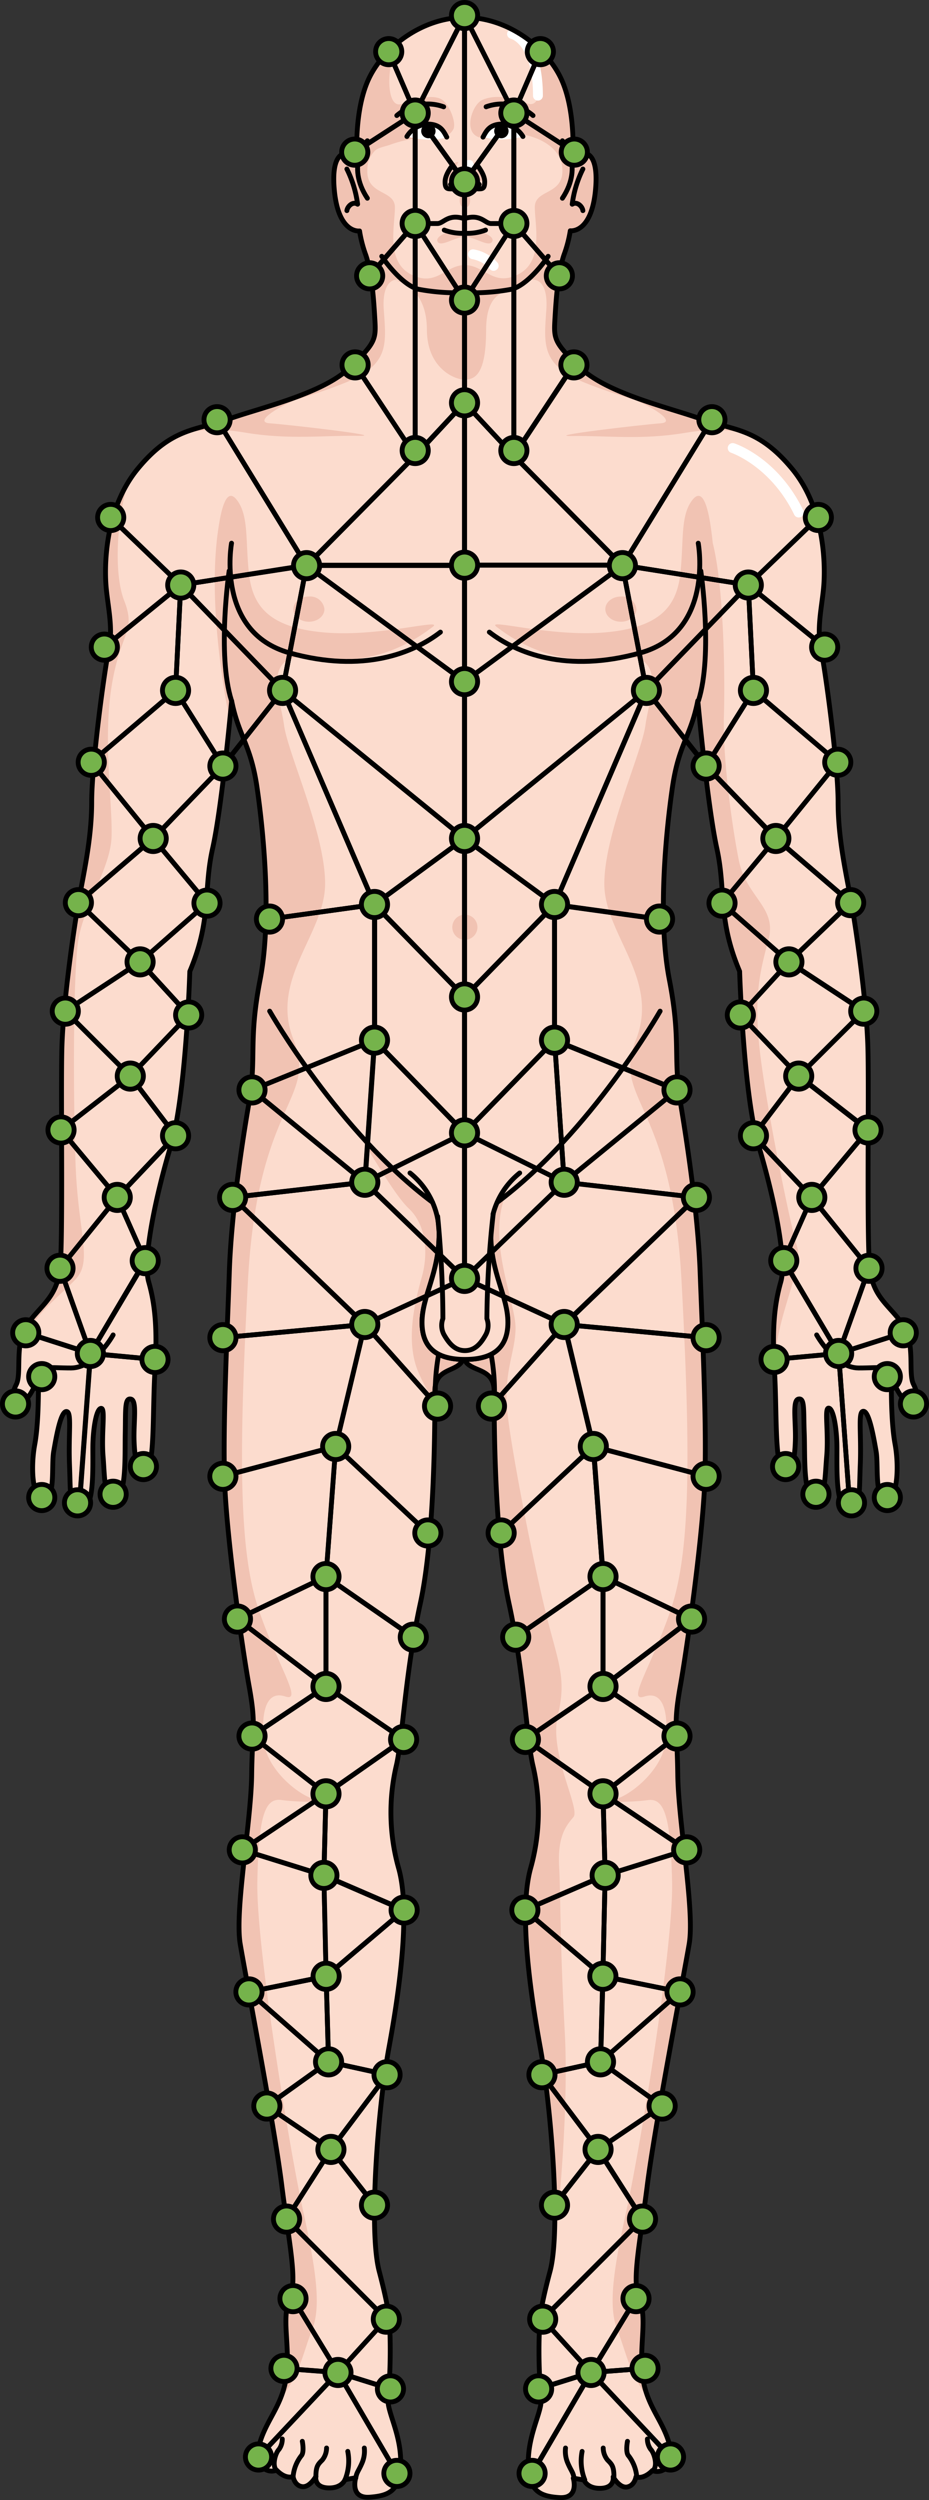 <?xml version="1.0" encoding="utf-8"?><!-- Created by: Science Figures, www.sciencefigures.org, Generator: Science Figures Editor -->
<svg id="Camada_1" data-name="Camada 1" xmlns="http://www.w3.org/2000/svg" width="191.51" height="515.03" viewBox="0 0 191.51 515.03"><rect x="0" y="0" width="191.51" height="515.03" fill="#333333" stroke="none"/><title>human_body_man_quadrants_front</title><path d="M188.31,285.16c-1.18-2.35.52-8.62-2.35-12.54s-6-5.48-6.66-11.35-.13-36.42-.39-45.56-2.35-23.89-3.4-29.76-2.74-13.06-2.74-20.76-2.61-27-3.52-31.33.13-8.61.52-12.66.52-16.19-6.53-24.67-12.14-7.84-18.66-10.19-19.32-5.22-24.94-10.57-5.48-6-5.22-10.44.65-9.27,1.83-12.79a25.91,25.91,0,0,0,1.31-5s4.43.65,5.22-8.62-3.53-7.57-4.7-6.79c0,0,.65-9.53-2.48-16.06S104.53,3.59,95.84,3.59s-16.63,6-19.76,12.52S73.6,32.17,73.6,32.17c-1.18-.78-5.49-2.48-4.7,6.79s5.22,8.62,5.22,8.62a26.18,26.18,0,0,0,1.3,5c1.18,3.52,1.57,8.35,1.83,12.79s.39,5.09-5.22,10.44S53.62,84,47.1,86.34,35.48,88,28.43,96.53s-6.92,20.62-6.53,24.67,1.44,8.35.52,12.66-3.52,23.63-3.52,31.33S17.2,180.07,16.16,186s-3.14,20.62-3.4,29.76.26,39.68-.39,45.56-3.79,7.44-6.65,11.35-1.18,10.19-2.36,12.54-1,4.17.92,3.78,3.65-5.35,3.65-5.35c0,3.66,0,9.79-.78,14S6.5,308.78,9,308.78,10.55,302,11.07,299s1.43-8.22,2.61-8.22.39,4.44.65,11.1-.13,8.48,2.61,8.74,2.09-9.92,2.22-13.44.78-7.05,1.7-7.05,0,5,.39,9.92.13,8.09,2.48,8.22,2-8.22,2.09-13.05-.13-7.31,1.17-7,.52,4.7.65,8.61.66,6.27,2.48,5.75,1.31-11.75,1.83-20.37,0-13.57-1.3-18.14,1.43-17.62,4.57-28.07,3.91-35.89,3.91-35.89c4.57-10.84,2.74-16.58,4.7-25.33s3.92-30.42,3.92-30.42c1.44,7.32,3.91,8.88,5.22,17.76s3.13,26.89.65,39.68-.65,15.93-2.35,25.72-3.65,23.76-4,34.59-1.44,32.64-.92,44.12,3.53,33,5,41.12.66,8.36.53,18.28-3.53,27.93-2.36,34.85S56.5,437.63,58.06,450s3.27,19.71,1.7,23.36-.39,8.1-.52,13.71-2.22,8.75-3.92,12-2.74,6.27-1.7,8.49a2.67,2.67,0,0,0,3.4,1.3c1.95,2,3.39,1.31,3.39,1.31s.26,1.82,1.83,2.08,2.87-2.08,2.87-2.08-.39,2.22,2.48,2.35,3.53-1.7,3.53-1.7l2.21-.39s-1.3,4.3,2.88,4,6.39-1.43,6.39-7.31S79.76,496.8,80,494.15a112.47,112.47,0,0,0,.41-12.82c-.13-3.26,0-4.89-2.24-13.44s-.21-34,2-46,4.48-28.29,2-37.05a42.34,42.34,0,0,1-.41-21.37c1.22-5.5,1.83-19.13,4.89-33.18s3-38.27,3-43.76,5.94-3.46,5.94-7.54c0,4.08,6.27,2,6.27,7.54s0,29.72,3.06,43.76,3.66,27.68,4.88,33.18a42.34,42.34,0,0,1-.41,21.37c-2.44,8.76-.2,25,2,37.05s4.28,37.46,2,46-2.11,10.18-2.24,13.44a110.59,110.59,0,0,0,.4,12.82c.21,2.65-2.64,7.18-2.64,13.05s2.22,7.05,6.4,7.31,2.87-4,2.87-4l2.22.39s.65,1.83,3.52,1.7,2.48-2.35,2.48-2.35,1.31,2.35,2.87,2.08,1.83-2.08,1.83-2.08,1.44.65,3.39-1.31a2.67,2.67,0,0,0,3.4-1.3c1-2.22,0-5.23-1.7-8.49s-3.78-6.39-3.91-12,1-10.05-.53-13.71.13-11,1.7-23.36,7.44-42.69,8.62-49.61-2.22-24.93-2.35-34.85-.92-10.18.52-18.28,4.44-29.63,5-41.12-.52-33.29-.91-44.12-2.36-24.8-4-34.59.13-12.93-2.35-25.72-.65-30.81.65-39.68,3.79-10.44,5.22-17.76c0,0,2,21.67,3.92,30.42s.13,14.49,4.7,25.33c0,0,.78,25.45,3.91,35.89s5.88,23.5,4.58,28.07-1.83,9.53-1.31,18.14,0,19.85,1.83,20.37,2.35-1.83,2.48-5.75-.66-8.35.65-8.61,1,2.22,1.18,7-.27,13.18,2.08,13.05S170,305,170.42,300s-.52-9.92.39-9.92,1.57,3.52,1.7,7.05-.52,13.7,2.22,13.44,2.35-2.09,2.61-8.74-.52-11.1.65-11.1,2.09,5.22,2.61,8.22-.39,9.79,2.09,9.79,2.61-7,1.83-11.22-.78-10.31-.78-14c0,0,1.69,5,3.65,5.35S189.48,287.51,188.31,285.16Z" fill="#fcdcce"/><path d="M119.64,75.77c-5.61-5.35-5.48-6-5.22-10.44s.65-9.27,1.83-12.79a25.91,25.91,0,0,0,1.31-5s4.43.65,5.22-8.62-3.53-7.57-4.7-6.79c0,0,.65-9.53-2.48-16.06a22.34,22.34,0,0,0-6.78-8c3.17,2.83,3.78,14.69,0,13.26-2.84-1.07-6.35-2-9.29-.79-2,.81-3.63,5.47-1.75,7.18,2.19,2,7-.51,9.63-.08,3.81.61,8.3,2.79,8.52,7.17.28,5.47-5.68,4.1-5.68,7.86s1.86,11.12-3.35,13.81-7-1.85-11.06-1.87S90,59.22,84.75,56.54s-3.34-10.06-3.34-13.81-6-2.39-5.68-7.86A5.51,5.51,0,0,1,77.34,31c.74-.64,2.25-.86,3.18-1.22a26.86,26.86,0,0,1,4-1.08A20.05,20.05,0,0,1,90,28.44a3.59,3.59,0,0,0,3.49-1.87c.61-1.53-1-5.25-2.46-6.1-2.14-1.2-6.08.13-8.17.92-3.77,1.43-3.17-10.36,0-13.23a22.3,22.3,0,0,0-6.73,8c-3.14,6.53-2.48,16.06-2.48,16.06-1.18-.78-5.49-2.48-4.7,6.79s5.22,8.62,5.22,8.62a26.18,26.18,0,0,0,1.3,5c1.18,3.52,1.57,8.35,1.83,12.79s.39,5.09-5.22,10.44S53.62,84,47.1,86.34l-.34.12s22.83-6,28-9.37,4.83-6.79,4.36-13.21,2.55-7.47,5.36-5.11,11.3,1.52,11.41,1.51,8.57.84,11.37-1.51,5.82-1.31,5.36,5.11-.77,9.86,4.36,13.21,28,9.37,28,9.37l-.32-.12C138.05,84,125.26,81.12,119.64,75.77Z" fill="#f1c3b3"/><path d="M99.14,47.71a10,10,0,0,1-3.3.34,10,10,0,0,1-3.3-.34s-3,1-2.3,2.12,3.65-1.06,5.6-1.06,4.84,2.18,5.59,1.06S99.14,47.71,99.14,47.71Z" fill="#f1c3b3"/><path d="M96.77,40.06H94.9s-.67,2.67.94,2.67S96.77,40.06,96.77,40.06Z" fill="#f1c3b3"/><path d="M95.84,38.87a4.14,4.14,0,0,0,0-1.58A3.93,3.93,0,0,0,95.84,38.87Z" fill="#f1c3b3"/><path d="M99.57,35.94c-.38-2.67-2.41-2.57-2.41-2.57s1.55,2-1.32,2-1.32-2-1.32-2-2-.1-2.42,2.57,1,.47,2.66.47a1.05,1.05,0,0,1,1.08.88,1,1,0,0,1,1.07-.88C98.54,36.41,100,38.6,99.57,35.94Z" fill="#f1c3b3"/><path d="M81,57.77c1.89,0,7,2.17,7,10.09S93.62,78.2,95.75,78.2s4.46-1,4.46-10.22c0-6.38,2.65-7.54,4.21-8,0,0-11.14-2.58-13.63-2.19S81,57.77,81,57.77Z" fill="#f1c3b3"/><path d="M110.88,20.72a1,1,0,0,1-1-1c0-10.5-4.5-11.73-4.55-11.74a1,1,0,0,1-.76-1.22A1,1,0,0,1,105.74,6c.25,0,6.17,1.41,6.17,13.74A1,1,0,0,1,110.88,20.72Z" fill="#ffffff"/><path d="M97.67,34a.95.95,0,0,1-1.89,0,.95.95,0,1,1,1.89,0Z" fill="#ffffff"/><path d="M101.76,55.79a1,1,0,0,1-.82-.41,6.4,6.4,0,0,0-3.6-2,1,1,0,0,1,.34-2,8.51,8.51,0,0,1,4.9,2.76,1,1,0,0,1-.21,1.43A1.06,1.06,0,0,1,101.76,55.79Z" fill="#ffffff"/><path d="M164.65,106.6a1,1,0,0,1-.92-.57c-4.86-10-12.94-12.73-13-12.76a1,1,0,1,1,.63-1.94c.36.11,9,3,14.23,13.81a1,1,0,0,1-.48,1.36A1,1,0,0,1,164.65,106.6Z" fill="#ffffff"/><path d="M71.88,231.67a28.45,28.45,0,0,0,2.7,3.1,31.71,31.71,0,0,0-2.2-3.1Z" fill="#f1c3b3"/><path d="M115,353.38c1.89-7.89,0-10.95-2.59-21.56s-6.59-31-7.71-39.94,1.47-12.84,1.58-18.14-5.85-17.72-2.16-27.3c0,0-3.05-.85-3.32,13.3l-10.58-.14s1.53-9.71-2.3-12.86c-3-2.45-9.37-7.87-13.34-12,2.86,4.46,6.93,11.61,9.71,14.23,3.62,3.42,4,9.31,2.69,14s-3.55,13.2-.72,19.74,3,3,3.41,11.84c0,.3,0,.68.08,1.12.08-4.22.08-7.55.08-9.19,0-5.5,5.94-3.46,5.94-7.54,0,4.08,6.28,2,6.28,7.54s0,29.72,3,43.76S108.76,358,110,363.47a42.45,42.45,0,0,1-.41,21.37c-2.45,8.76-.21,25,2,37.05,1.84,9.87,3.54,28.8,2.85,40,.78-6.92,2.79-27.42,2-43-1.07-19.8-.83-28-1.18-34.28s1.41-8.49,2.94-10.26S113.12,361.28,115,353.38Z" fill="#f1c3b3"/><path d="M135.62,497.55c2.07,4.08,2.48,7.55,1.06,9.56a1.58,1.58,0,0,0,0,1.85,2.43,2.43,0,0,0,1.45-1.36c1-2.22,0-5.23-1.69-8.49ZM164.34,256.9c-1.5-4.86-6.42-29.12-7.7-40.36s0-16.35,1.79-23-4.6-8.69-6.13-16.35-3.32-21.46-3.07-29.64,0-26.57-2.3-35.69h0c-.06-.59-.12-1.18-.2-1.76-.46-3.66-1.48-10.32-4-7.1s-1.74,8.43-2.48,15.13-4.11,11.16-15.57,12.15-24.87-3.06-22.28-1.12,11.06,8.31,23.46,6.33,7.94,8.18,7.2,13.89-8.51,22.32-8.48,32.73,11.49,19.56,6.51,32.1,7.42,12.54,9.41,49.74,1.73,56-2.24,67.7-9.17,19.09-5.45,17.85,5,2.73,4.46,8.93-7.69,11.9-11.16,12.4,4,.49,7.44,0,4.71,3.47,5,16.86-6.68,55.3-9.42,67.7-3.76,19.84-1.88,24.55,2.22,8.26,6.14,13.89c.67,1,1.26,1.92,1.77,2.84a20.46,20.46,0,0,1-2.62-9.58c-.13-5.61,1-10.05-.52-13.7s.13-11,1.7-23.37,7.44-42.69,8.61-49.61-2.22-24.93-2.35-34.85-.91-10.18.52-18.28,4.44-29.63,5-41.12-.52-33.28-.91-44.12-2.35-24.8-4.05-34.59.13-12.93-2.35-25.72-.65-30.8.66-39.68,3.78-10.44,5.22-17.76c0,0,2,21.67,3.91,30.42s.13,14.49,4.7,25.33c0,0,.79,25.45,3.92,35.89s5.87,23.5,4.57,28.07c-1.21,4.23-1.75,8.8-1.4,16.3C160.2,270.81,165.64,261.1,164.34,256.9ZM160,287.54a9,9,0,0,0-.07-2.32C160,286,160,286.76,160,287.54Zm-105.33,213c-1.24,2.69-1.87,5.14-1,7A2.48,2.48,0,0,0,55,508.87a1.55,1.55,0,0,0,0-1.76C53.87,505.62,53.82,503.32,54.71,500.57ZM25.59,123.7c-2.07-5.26-1.65-16.3.79-24.1-4.85,8.11-4.72,18-4.37,21.6.38,4,1.43,8.35.52,12.66S19,157.49,19,165.19,17.31,180.07,16.26,186s-3.13,20.62-3.39,29.76.26,39.68-.39,45.56-3.79,7.44-6.66,11.35A11.34,11.34,0,0,0,4,278.82c1.26-6.77,8.34-11.8,11.58-15.27,3.59-3.84.51-9.46,0-23.7s-.51-38.38.51-45.79S22.78,179,23,172.34s-1.79-19.67,0-30.91S28.14,130.19,25.59,123.7ZM65.7,135.5c12.4,2,20.86-4.4,23.46-6.33s-10.81,2.11-22.28,1.12-14.82-5.46-15.56-12.15,0-11.9-2.48-15.13-3.5,3.44-4,7.1c-1.92,15,1.55,33.57,2.57,38.5.26-2.62.41-4.31.41-4.31,1.44,7.32,3.92,8.88,5.22,17.76s3.14,26.89.66,39.68-.66,15.93-2.35,25.72-3.66,23.76-4.05,34.59-1.44,32.64-.91,44.12,3.52,33,5,41.12.65,8.36.52,18.28-3.53,27.93-2.35,34.85S56.6,437.63,58.16,450s3.27,19.71,1.7,23.37-.39,8.09-.52,13.7a19.31,19.31,0,0,1-1.61,7.46l.48-.72c3.92-5.63,4.27-9.18,6.14-13.89s.85-12.15-1.88-24.55-9.67-54.31-9.42-67.7,1.49-17.36,5-16.86,10.91.49,7.44,0-10.66-6.2-11.16-12.4.75-10.17,4.47-8.93-1.49-6.2-5.46-17.85-4.22-30.51-2.23-67.7,14.38-37.2,9.4-49.74,6.47-21.68,6.51-32.1-7.73-27-8.47-32.73S53.3,133.52,65.7,135.5Z" fill="#f1c3b3"/><path d="M144.58,86.34c-3.85-1.38-9.88-3-15.33-5.11-.17.33,0,.64.77.88,3.72,1.22,9.72,4.84,6.19,5.09s-25,2.72-18.12,2.62,14.21.85,23.07-.64c8.27-1.39,12.24-.18,15.63,1.51C152.68,88.16,149,87.92,144.58,86.34Zm-89,.86c-3.53-.25,2.47-3.87,6.19-5.09.79-.25,1-.57.76-.92C57.05,83.36,51,85,47.1,86.34c-4.05,1.46-7.54,1.77-11.3,3.81L34.38,91l0,0c3.55-1.87,7.48-3.34,16.3-1.86s16.21.53,23.08.64S59.13,87.44,55.59,87.2Z" fill="#f1c3b3"/><path d="M75.73,29s-4.53,5,0,11.84" fill="none" stroke="#000000" stroke-linecap="round" stroke-linejoin="round"/><path d="M115.94,29s4.53,5,0,11.84" fill="none" stroke="#000000" stroke-linecap="round" stroke-linejoin="round"/><path d="M78.7,52.8c.78,1.21,4.35,6,7.57,6.79a42.21,42.21,0,0,0,9.54.69" fill="none" stroke="#000000" stroke-linecap="round" stroke-linejoin="round"/><path d="M83.88,28.12a5.33,5.33,0,0,1,4.22-2.56c2.74,0,3.35,1.52,4,2.69C92.1,28.25,89,29.5,83.88,28.12Z" fill="#ffffff"/><path d="M83.88,28.12a5.33,5.33,0,0,1,4.22-2.56c2.74,0,3.35,1.52,4,2.69" fill="none" stroke="#000000" stroke-linecap="round" stroke-linejoin="round"/><path d="M89.79,27a1.48,1.48,0,1,1-1.47-1.48A1.48,1.48,0,0,1,89.79,27Z"/><path d="M93.32,34s-1.57,1.87-1.57,3.43.53,1.48,1.44,1.48" fill="none" stroke="#000000" stroke-linecap="round" stroke-linejoin="round"/><path d="M113,52.8c-.78,1.21-4.35,6-7.57,6.79a42.21,42.21,0,0,1-9.54.69" fill="none" stroke="#000000" stroke-linecap="round" stroke-linejoin="round"/><path d="M107.8,28.12a5.36,5.36,0,0,0-4.23-2.56c-2.74,0-3.35,1.52-4,2.69A16.22,16.22,0,0,0,107.8,28.12Z" fill="#ffffff"/><path d="M107.8,28.12a5.36,5.36,0,0,0-4.23-2.56c-2.74,0-3.35,1.52-4,2.69" fill="none" stroke="#000000" stroke-linecap="round" stroke-linejoin="round"/><path d="M101.88,27a1.48,1.48,0,1,0,1.48-1.48A1.48,1.48,0,0,0,101.88,27Z"/><path d="M98.35,34s1.57,1.87,1.57,3.43-.52,1.48-1.44,1.48" fill="none" stroke="#000000" stroke-linecap="round" stroke-linejoin="round"/><path d="M98.79,38s-1.22-1.4-1.87-.75.14,2.15-1.06,2.15-.45-1.5-1.1-2.15-1.88.75-1.88.75" fill="none" stroke="#000000" stroke-linecap="round" stroke-linejoin="round"/><path d="M100.09,47.4a10.56,10.56,0,0,1-4.25.65,10.59,10.59,0,0,1-4.26-.65" fill="none" stroke="#000000" stroke-linecap="round" stroke-linejoin="round"/><path d="M98.42,191a2.59,2.59,0,1,1-2.58-2.58A2.58,2.58,0,0,1,98.42,191Z" fill="#f1c3b3"/><path d="M47.73,111.9s-3.35,18.32,11.92,22.59,25.64,0,31.14-4.27" fill="none" stroke="#000000" stroke-linecap="round" stroke-linejoin="round"/><path d="M66.88,125.49c0,1.43-1.43,2.59-3.2,2.59s-3.21-1.16-3.21-2.59,1.44-2.6,3.21-2.6A2.94,2.94,0,0,1,66.88,125.49Z" fill="#f1c3b3"/><path d="M143.94,111.9s3.36,18.32-11.91,22.59-25.65,0-31.15-4.27" fill="none" stroke="#000000" stroke-linecap="round" stroke-linejoin="round"/><path d="M124.79,125.49c0,1.43,1.44,2.59,3.21,2.59s3.2-1.16,3.2-2.59a2.94,2.94,0,0,0-3.2-2.6C126.23,122.89,124.79,124.05,124.79,125.49Z" fill="#f1c3b3"/><path d="M47.71,144.3c-3-9.54-.47-26.69-.47-26.69" fill="none" stroke="#000000" stroke-linecap="round" stroke-linejoin="round"/><path d="M144,144.3c3-9.54.47-26.69.47-26.69" fill="none" stroke="#000000" stroke-linecap="round" stroke-linejoin="round"/><path d="M55.59,208.3s14.26,25,33.57,39.38" fill="none" stroke="#000000" stroke-linecap="round" stroke-linejoin="round"/><path d="M136.08,208.3s-14.26,25-33.57,39.38" fill="none" stroke="#000000" stroke-linecap="round" stroke-linejoin="round"/><path d="M107.13,241.64a16,16,0,0,0-6,12.47c0,8.21,3.53,12.9,3.53,18.32s-3.31,7.62-8.86,7.62S87,277.85,87,272.43s3.52-10.11,3.52-18.32a16,16,0,0,0-6-12.47" fill="none" stroke="#000000" stroke-linecap="round" stroke-linejoin="round"/><path d="M89.73,286.53a43.3,43.3,0,0,1,.7-7.54" fill="none" stroke="#000000" stroke-linecap="round" stroke-linejoin="round"/><path d="M101.94,286.53a43.3,43.3,0,0,0-.7-7.54" fill="none" stroke="#000000" stroke-linecap="round" stroke-linejoin="round"/><path d="M75.1,504.3a6.16,6.16,0,0,1-.47,3.09c-.7,1.63-1.11,1.89-1.29,3.08" fill="none" stroke="#000000" stroke-linecap="round" stroke-linejoin="round"/><path d="M71.12,510.86a10.28,10.28,0,0,0,.57-5.87" fill="none" stroke="#000000" stroke-linecap="round" stroke-linejoin="round"/><path d="M60.42,510.21a8.1,8.1,0,0,1,1.67-4.29c.69-.7.23-3,.23-3" fill="none" stroke="#000000" stroke-linecap="round" stroke-linejoin="round"/><path d="M65.12,510.21c0-2.12.42-2.54,1.31-3.43a4,4,0,0,0,.89-2.48" fill="none" stroke="#000000" stroke-linecap="round" stroke-linejoin="round"/><path d="M57,508.9c-1-1-.2-3.6.5-4.3a3.61,3.61,0,0,0,.69-2.16" fill="none" stroke="#000000" stroke-linecap="round" stroke-linejoin="round"/><path d="M116.58,504.3a6.09,6.09,0,0,0,.46,3.09c.7,1.63,1.11,1.89,1.29,3.08" fill="none" stroke="#000000" stroke-linecap="round" stroke-linejoin="round"/><path d="M120.55,510.86A10.38,10.38,0,0,1,120,505" fill="none" stroke="#000000" stroke-linecap="round" stroke-linejoin="round"/><path d="M131.26,510.21a8.18,8.18,0,0,0-1.67-4.29c-.7-.7-.24-3-.24-3" fill="none" stroke="#000000" stroke-linecap="round" stroke-linejoin="round"/><path d="M126.56,510.21c0-2.12-.42-2.54-1.31-3.43a4,4,0,0,1-.9-2.48" fill="none" stroke="#000000" stroke-linecap="round" stroke-linejoin="round"/><path d="M134.65,508.9c1-1,.2-3.6-.49-4.3a3.58,3.58,0,0,1-.7-2.16" fill="none" stroke="#000000" stroke-linecap="round" stroke-linejoin="round"/><path d="M168.35,275s3.74,6.81,8.67,6.81,5.77-.63,6.72,1.78" fill="none" stroke="#000000" stroke-linecap="round" stroke-linejoin="round"/><path d="M23.32,275s-3.74,6.81-8.67,6.81-5.77-.63-6.72,1.78" fill="none" stroke="#000000" stroke-linecap="round" stroke-linejoin="round"/><path d="M91.46,22a9.7,9.7,0,0,0-9.66,1.8" fill="none" stroke="#000000" stroke-linecap="round" stroke-linejoin="round"/><path d="M100.21,22a9.71,9.71,0,0,1,9.67,1.8" fill="none" stroke="#000000" stroke-linecap="round" stroke-linejoin="round"/><path d="M120.16,34.82a22.84,22.84,0,0,0-2.2,7.25c1-.66,2.1.47,2.2,1.32" fill="none" stroke="#000000" stroke-linecap="round" stroke-linejoin="round"/><path d="M71.51,34.82a23,23,0,0,1,2.21,7.25c-1-.66-2.11.47-2.21,1.32" fill="none" stroke="#000000" stroke-linecap="round" stroke-linejoin="round"/><path d="M188.31,285.16c-1.18-2.35.52-8.62-2.35-12.54s-6-5.48-6.66-11.35-.13-36.42-.39-45.56-2.35-23.89-3.4-29.76-2.74-13.06-2.74-20.76-2.61-27-3.52-31.33.13-8.61.52-12.66.52-16.19-6.53-24.67-12.14-7.84-18.66-10.19-19.32-5.22-24.94-10.57-5.48-6-5.22-10.44.65-9.27,1.83-12.79a25.91,25.91,0,0,0,1.31-5s4.43.65,5.22-8.62-3.53-7.57-4.7-6.79c0,0,.65-9.53-2.48-16.06S104.53,3.59,95.84,3.59s-16.63,6-19.76,12.52S73.6,32.17,73.6,32.17c-1.18-.78-5.49-2.48-4.7,6.79s5.22,8.62,5.22,8.62a26.18,26.18,0,0,0,1.3,5c1.18,3.52,1.57,8.35,1.83,12.79s.39,5.09-5.22,10.44S53.62,84,47.1,86.34,35.48,88,28.43,96.53s-6.92,20.62-6.53,24.67,1.44,8.35.52,12.66-3.52,23.63-3.52,31.33S17.2,180.07,16.16,186s-3.14,20.62-3.4,29.76.26,39.68-.39,45.56-3.79,7.44-6.65,11.35-1.18,10.19-2.36,12.54-1,4.17.92,3.78,3.65-5.35,3.65-5.35c0,3.66,0,9.79-.78,14S6.5,308.78,9,308.78,10.55,302,11.07,299s1.43-8.22,2.61-8.22.39,4.44.65,11.1-.13,8.48,2.61,8.74,2.09-9.92,2.22-13.44.78-7.05,1.7-7.05,0,5,.39,9.92.13,8.09,2.48,8.22,2-8.22,2.09-13.05-.13-7.31,1.17-7,.52,4.7.65,8.61.66,6.27,2.48,5.75,1.31-11.75,1.83-20.37,0-13.57-1.3-18.14,1.43-17.62,4.57-28.07,3.91-35.89,3.91-35.89c4.57-10.84,2.74-16.58,4.7-25.33s3.92-30.42,3.92-30.42c1.44,7.32,3.91,8.88,5.22,17.76s3.13,26.89.65,39.68-.65,15.93-2.35,25.72-3.65,23.76-4,34.59-1.44,32.64-.92,44.12,3.53,33,5,41.12.66,8.36.53,18.28-3.53,27.93-2.36,34.85S56.5,437.63,58.06,450s3.27,19.71,1.7,23.36-.39,8.1-.52,13.71-2.22,8.75-3.92,12-2.74,6.27-1.7,8.49a2.67,2.67,0,0,0,3.4,1.3c1.95,2,3.39,1.31,3.39,1.31s.26,1.82,1.83,2.08,2.87-2.08,2.87-2.08-.39,2.22,2.48,2.35,3.53-1.7,3.53-1.7l2.21-.39s-1.3,4.3,2.88,4,6.39-1.43,6.39-7.31S79.76,496.8,80,494.15a112.47,112.47,0,0,0,.41-12.82c-.13-3.26,0-4.89-2.24-13.44s-.21-34,2-46,4.48-28.29,2-37.05a42.34,42.34,0,0,1-.41-21.37c1.22-5.5,1.83-19.13,4.89-33.18s3-38.27,3-43.76,5.94-3.46,5.94-7.54c0,4.08,6.27,2,6.27,7.54s0,29.72,3.06,43.76,3.66,27.68,4.88,33.18a42.34,42.34,0,0,1-.41,21.37c-2.44,8.76-.2,25,2,37.05s4.28,37.46,2,46-2.11,10.18-2.24,13.44a110.59,110.59,0,0,0,.4,12.82c.21,2.65-2.64,7.18-2.64,13.05s2.22,7.05,6.4,7.31,2.87-4,2.87-4l2.22.39s.65,1.83,3.52,1.7,2.48-2.35,2.48-2.35,1.31,2.35,2.87,2.08,1.83-2.08,1.83-2.08,1.44.65,3.39-1.31a2.67,2.67,0,0,0,3.4-1.3c1-2.22,0-5.23-1.7-8.49s-3.78-6.39-3.91-12,1-10.05-.53-13.71.13-11,1.7-23.36,7.44-42.69,8.62-49.61-2.22-24.93-2.35-34.85-.92-10.18.52-18.28,4.44-29.63,5-41.12-.52-33.29-.91-44.12-2.36-24.8-4-34.59.13-12.93-2.35-25.72-.65-30.81.65-39.68,3.79-10.44,5.22-17.76c0,0,2,21.67,3.92,30.42s.13,14.49,4.7,25.33c0,0,.78,25.45,3.91,35.89s5.88,23.5,4.58,28.07-1.83,9.53-1.31,18.14,0,19.85,1.83,20.37,2.35-1.83,2.48-5.75-.66-8.35.65-8.61,1,2.22,1.18,7-.27,13.18,2.08,13.05S170,305,170.42,300s-.52-9.92.39-9.92,1.57,3.52,1.7,7.05-.52,13.7,2.22,13.44,2.35-2.09,2.61-8.74-.52-11.1.65-11.1,2.09,5.22,2.61,8.22-.39,9.79,2.09,9.79,2.61-7,1.83-11.22-.78-10.31-.78-14c0,0,1.69,5,3.65,5.35S189.48,287.51,188.31,285.16Z" fill="none" stroke="#000000" stroke-linecap="round" stroke-linejoin="round"/><path d="M88.18,46.05h2c1.26,0,2.14-2.09,5.53-1,3.39-1.09,4.25,1,5.51,1h2" fill="none" stroke="#000000" stroke-linecap="round" stroke-linejoin="round"/><path d="M101.17,254.11c0,8.21,3.53,12.9,3.53,18.32s-3.31,7.62-8.86,7.62S87,277.85,87,272.43s3.52-10.11,3.52-18.32" fill="#fcdcce" stroke="#000000" stroke-linecap="round" stroke-linejoin="round"/><path d="M101.66,250.14a206.81,206.81,0,0,0-1.29,21.5,4.06,4.06,0,0,1-.2,3.26c-1.1,2-2.34,3.33-4.33,3.33s-3.23-1.38-4.34-3.33a4.06,4.06,0,0,1-.2-3.26c0-10.75-1.08-21.07-1.08-21.07" fill="#fcdcce" stroke="#000000" stroke-linecap="round" stroke-linejoin="round"/><path d="M95.76,263.86a.5.5,0,0,1-.5-.5V3.2a.5.5,0,0,1,.5-.5.5.5,0,0,1,.5.5V263.36A.51.51,0,0,1,95.76,263.86Z"/><line x1="116.31" y1="272.85" x2="101.31" y2="289.66" fill="#d8ae00"/><rect x="97.55" y="280.75" width="22.53" height="1" transform="translate(-173.5 175.24) rotate(-48.27)"/><path d="M124.31,370a.47.47,0,0,1-.28-.09l-16-11.2a.49.49,0,0,1-.22-.41.53.53,0,0,1,.22-.41L124,347a.52.52,0,0,1,.56,0l15.25,10.23a.49.49,0,0,1,0,.8l-15.25,11.9A.5.5,0,0,1,124.31,370Zm-15.12-11.69,15.11,10.57,14.41-11.24L124.32,348Z"/><path d="M124.75,386.83a.53.53,0,0,1-.3-.09.51.51,0,0,1-.2-.4l-.44-16.79a.53.53,0,0,1,.26-.46.51.51,0,0,1,.52,0l17.25,11.55a.5.5,0,0,1,.22.48.51.51,0,0,1-.35.41l-16.82,5.25Zm.09-16.34.39,15.17,15.19-4.74Z"/><path d="M124.28,407.62a.47.47,0,0,1-.32-.12l-16.08-13.64a.48.48,0,0,1-.17-.45A.49.49,0,0,1,108,393l16.55-7.15a.51.51,0,0,1,.7.47l-.47,20.79a.5.5,0,0,1-.29.44A.54.54,0,0,1,124.28,407.62Zm-15.14-14,14.66,12.44.43-19Z"/><path d="M123.79,425.25a.5.5,0,0,1-.21-.05.49.49,0,0,1-.29-.46l.49-17.64a.5.5,0,0,1,.19-.37.51.51,0,0,1,.41-.1l15.91,3.22a.51.51,0,0,1,.39.36.5.5,0,0,1-.16.51l-16.4,14.41A.52.52,0,0,1,123.79,425.25Zm1-17.52-.44,15.89,14.79-13Z"/><path d="M123.3,443.29a.48.48,0,0,1-.4-.2L111.32,427.7a.52.52,0,0,1-.07-.48.49.49,0,0,1,.36-.31l12.07-2.65a.52.52,0,0,1,.4.08l12.72,9.1a.48.48,0,0,1,.2.41.48.48,0,0,1-.22.41l-13.21,8.94A.46.46,0,0,1,123.3,443.29Zm-10.71-15.57,10.82,14.39,12.22-8.27-11.95-8.55Z"/><path d="M121.84,489.24a.52.52,0,0,1-.37-.16l-10-11a.5.5,0,0,1,0-.69l20.29-20.33-8.56-13.42-8.55,10.93a.5.5,0,0,1-.7.08.49.49,0,0,1-.08-.7l9-11.48a.47.47,0,0,1,.42-.19.51.51,0,0,1,.4.23l9.15,14.35a.49.49,0,0,1-.07.62l-20.24,20.28,9.2,10.14,8.92-14.64a.5.5,0,0,1,.69-.16.49.49,0,0,1,.17.68L122.27,489a.47.47,0,0,1-.38.24Z"/><path d="M111,492.62a.5.5,0,0,1-.15-1l10.81-3.38.12,0,11.12-.84a.5.5,0,0,1,.54.46.5.5,0,0,1-.46.54l-11.07.84-10.76,3.36A.39.39,0,0,1,111,492.62Z"/><path d="M109.69,510a.45.45,0,0,1-.25-.07.49.49,0,0,1-.18-.68l12.15-20.79a.47.47,0,0,1,.38-.24.51.51,0,0,1,.42.15l16.38,17.41a.49.49,0,0,1,0,.7.5.5,0,0,1-.71,0l-15.92-16.92-11.82,20.21A.5.5,0,0,1,109.69,510Z"/><path d="M162.63,198.65a.5.5,0,0,1-.33-.12l-13.79-12.1a.5.5,0,0,1,0-.7l11.09-13.32a.52.52,0,0,1,.34-.18.49.49,0,0,1,.37.12l15.42,13.22a.5.5,0,0,1,.18.36.55.55,0,0,1-.16.38L163,198.52A.53.53,0,0,1,162.63,198.65ZM149.54,186l13.07,11.48,12-11.51L160,173.44Z"/><path d="M164.65,222.18h0a.51.51,0,0,1-.35-.15l-12-12.59a.5.5,0,0,1,0-.68l10-10.94a.49.49,0,0,1,.64-.08l15.43,10.14a.47.47,0,0,1,.22.37.49.49,0,0,1-.14.4L165,222A.5.5,0,0,1,164.65,222.18Zm-11.34-13.09L164.66,221l12.61-12.59-14.56-9.57Z"/><path d="M167.35,247.17A.48.48,0,0,1,167,247l-12-12.71a.49.49,0,0,1,0-.64l9.32-12.29a.45.45,0,0,1,.33-.19.51.51,0,0,1,.38.1l14.28,11.09a.49.49,0,0,1,.19.35.46.46,0,0,1-.11.37L167.73,247a.47.47,0,0,1-.37.18ZM156,233.93l11.34,12,10.9-13.06-13.48-10.47Z"/><path d="M172.88,279.32a.51.51,0,0,1-.43-.24L161.14,260a.53.53,0,0,1,0-.46l5.78-13a.49.49,0,0,1,.39-.29.48.48,0,0,1,.46.18L179.53,261a.49.49,0,0,1,.08.48L173.35,279a.5.5,0,0,1-.42.33Zm-10.75-19.66,10.64,18,5.81-16.29-11.11-13.74Z"/><path d="M159.57,280.55a.5.5,0,0,1,0-1l13.26-1.22,13.27-4.24a.5.5,0,0,1,.63.32.51.51,0,0,1-.33.63L173,279.3l-.11,0-13.32,1.23Z"/><path d="M175.17,310.63a.49.49,0,0,1-.49-.46l-2.3-31.31a.5.5,0,0,1,.47-.54.49.49,0,0,1,.53.47l2.29,31.31a.49.49,0,0,1-.46.53Z"/><path d="M124.31,347.92a.46.46,0,0,1-.22-.06.49.49,0,0,1-.28-.44V324.79h0l-2-26.77-6-25.05a.5.5,0,0,1,.53-.61l29.25,2.71a.5.5,0,0,1-.09,1L117,273.41l5.84,24.45,2,26.6,18,8.62a.53.53,0,0,1,.28.4.51.51,0,0,1-.2.45l-18.24,13.88A.51.51,0,0,1,124.31,347.92Zm.5-22.34v20.83l16.8-12.78Z"/><path d="M116.31,244.05a.49.49,0,0,1-.49-.46l-2-29.27v-28A.49.49,0,0,1,114,186a.47.47,0,0,1,.39-.12l21.65,3a.51.51,0,0,1,.43.57.51.51,0,0,1-.57.42l-21.08-2.92v27.38l2,29.24a.5.5,0,0,1-.46.53Z"/><path d="M114.31,186.83a.53.53,0,0,1-.29-.1l-18.56-13.6a.51.51,0,0,1,0-.79L133,141.84a.5.5,0,0,1,.77.59l-19,44.09a.51.51,0,0,1-.32.29ZM96.57,172.71l17.53,12.84L132,143.9Z"/><path d="M118.39,31.84a.53.53,0,0,1-.27-.08L105.65,23.7a.45.45,0,0,1-.17-.19L95.31,3.43a.51.51,0,0,1,.22-.68A.5.5,0,0,1,96.2,3l10.11,20,12.35,8a.5.5,0,0,1,.15.69A.51.51,0,0,1,118.39,31.84Z"/><path d="M95.76,38a.45.45,0,0,1-.29-.1.5.5,0,0,1-.12-.7L105.49,23l5.44-12.6a.5.5,0,0,1,.92.4l-5.47,12.64a.31.31,0,0,1,0,.1L96.16,37.74A.5.5,0,0,1,95.76,38Z"/><path d="M105.93,93.31a.5.5,0,0,1-.5-.5V23.29a.5.5,0,0,1,.5-.5.5.5,0,0,1,.5.5V92.81A.5.5,0,0,1,105.93,93.31Z"/><path d="M95.76,62.33a.5.5,0,0,1-.42-.78l10.17-15.79a.51.51,0,0,1,.38-.23.5.5,0,0,1,.41.17l9.39,10.8a.5.5,0,1,1-.75.65l-9-10.29L96.18,62.1A.53.53,0,0,1,95.76,62.33Z"/><path d="M105.93,94.39a.47.47,0,0,1-.37-.16L95.39,83.32a.48.48,0,0,1,0-.7.49.49,0,0,1,.7,0l9.74,10.45,12-18.19a.49.49,0,0,1,.69-.14.5.5,0,0,1,.14.69L106.34,94.17a.47.47,0,0,1-.37.22Z"/><path d="M95.76,140.92a.5.5,0,0,1-.3-.9l32.48-23.85,18.39-30a.5.5,0,0,1,.86.52l-18.45,30.06a.44.44,0,0,1-.13.14l-32.56,23.9A.46.46,0,0,1,95.76,140.92Z"/><path d="M154.26,121h-.08l-25.94-4.09H95.76a.5.5,0,1,1,0-1h32.55L154.09,120l14.26-13.75a.5.5,0,0,1,.7.72L154.6,120.88A.48.48,0,0,1,154.26,121Z"/><path d="M159.94,173.23a.51.51,0,0,1-.36-.15L145.2,158.15l-12.33-15.61a.55.55,0,0,1-.1-.22l-4.92-25.56L105.57,94.25a.51.51,0,0,1,0-.71.5.5,0,0,1,.71,0l22.39,22.63a.51.51,0,0,1,.14.26L133.73,142,146,157.5l14,14.48L172,157.1l-17-14.49a.5.5,0,0,1-.18-.36l-1.06-21.71a.51.51,0,0,1,.27-.47.5.5,0,0,1,.54.06l15.75,12.79a.52.52,0,0,1,.07.71.5.5,0,0,1-.7.07l-14.88-12.09,1,20.38L173,156.65a.5.5,0,0,1,.07.7l-12.77,15.7a.5.5,0,0,1-.36.18Z"/><path d="M133.26,142.73a.54.54,0,0,1-.35-.14.51.51,0,0,1,0-.71l21-21.71a.5.5,0,0,1,.71,0,.51.51,0,0,1,0,.71l-21,21.71A.51.51,0,0,1,133.26,142.73Z"/><path d="M145.56,158.31a.51.51,0,0,1-.42-.77L154.9,142a.5.5,0,0,1,.69-.15.51.51,0,0,1,.16.69L146,158.07A.5.5,0,0,1,145.56,158.31Z"/><path d="M116.31,244.05a.44.44,0,0,1-.22-.05L95.54,233.82a.49.49,0,0,1-.28-.36.52.52,0,0,1,.14-.43L114,213.93a.49.49,0,0,1,.54-.11l25.25,10.24a.54.54,0,0,1,.31.39.52.52,0,0,1-.18.46l-23.25,19A.52.52,0,0,1,116.31,244.05ZM96.59,233.23,116.25,243l22.34-18.29-24.15-9.8Z"/><path d="M95.76,205.88a.47.47,0,0,1-.35-.14.5.5,0,0,1,0-.71L114,186a.5.5,0,1,1,.71.7l-18.55,19A.51.51,0,0,1,95.76,205.88Z"/><path d="M116.31,273.35a.46.46,0,0,1-.2-.05l-20.56-9.49a.52.52,0,0,1-.29-.37.51.51,0,0,1,.15-.44L116,243.19a.49.49,0,0,1,.4-.13l27.25,3.12a.51.51,0,0,1,.42.33.5.5,0,0,1-.13.52l-27.25,26.18A.5.5,0,0,1,116.31,273.35ZM96.63,263.21l19.58,9,26.24-25.2-26-3Z"/><path d="M106.32,337.76a.52.52,0,0,1-.42-.22.51.51,0,0,1,.13-.7l18-12.47a.51.51,0,0,1,.7.13.5.5,0,0,1-.13.69l-18,12.48A.51.51,0,0,1,106.32,337.76Z"/><path d="M103.31,316.3a.5.5,0,0,1-.34-.86l19-17.83a.51.51,0,0,1,.47-.12l23.25,6.14a.51.51,0,0,1,.36.62.52.52,0,0,1-.62.35l-23-6.07-18.79,17.64A.51.51,0,0,1,103.31,316.3Z"/><line x1="75.2" y1="272.85" x2="90.2" y2="289.66" fill="#d8ae00"/><rect x="82.2" y="269.99" width="1" height="22.53" transform="translate(-166.26 126.46) rotate(-41.74)"/><path d="M67.2,370a.5.5,0,0,1-.31-.1L51.64,358a.52.52,0,0,1-.19-.41.49.49,0,0,1,.22-.39L66.92,347a.52.52,0,0,1,.56,0l16,10.92a.48.48,0,0,1,.22.41.51.51,0,0,1-.21.41l-16,11.2A.52.52,0,0,1,67.2,370ZM52.8,357.67l14.42,11.24,15.1-10.57L67.2,348Z"/><path d="M66.77,386.83l-.15,0L49.8,381.56a.48.48,0,0,1-.34-.41.47.47,0,0,1,.21-.48l17.25-11.55a.51.51,0,0,1,.52,0,.53.53,0,0,1,.26.46l-.43,16.79a.49.49,0,0,1-.5.49ZM51.1,380.92l15.18,4.74.39-15.17Z"/><path d="M67.23,407.62a.46.46,0,0,1-.2-.05.5.5,0,0,1-.3-.44l-.46-20.79a.47.47,0,0,1,.22-.42.49.49,0,0,1,.48-.05L83.51,393a.52.52,0,0,1,.3.39.51.51,0,0,1-.17.45L67.56,407.5A.52.52,0,0,1,67.23,407.62Zm0-20.52.43,19,14.66-12.44Z"/><path d="M67.73,425.25a.5.5,0,0,1-.33-.12L51,410.72a.51.51,0,0,1-.15-.51.48.48,0,0,1,.38-.36l15.91-3.22a.49.49,0,0,1,.41.1.47.47,0,0,1,.19.37l.5,17.64a.51.51,0,0,1-.29.46A.54.54,0,0,1,67.73,425.25ZM52.41,410.63l14.78,13-.44-15.89Z"/><path d="M68.22,443.29a.47.47,0,0,1-.28-.09l-13.21-8.94a.48.48,0,0,1-.22-.41.52.52,0,0,1,.21-.41l12.71-9.1a.53.53,0,0,1,.4-.08l12.07,2.65a.47.47,0,0,1,.36.31.49.49,0,0,1-.07.48L68.62,443.09A.51.51,0,0,1,68.22,443.29Zm-12.34-9.45,12.23,8.27,10.82-14.39-11.09-2.43Z"/><path d="M69.67,489.24h0a.48.48,0,0,1-.38-.24L60,473.79a.49.49,0,0,1,.16-.68.5.5,0,0,1,.69.16l8.92,14.64L79,477.77,58.71,457.49a.51.51,0,0,1-.07-.62l9.16-14.35a.48.48,0,0,1,.4-.23.45.45,0,0,1,.41.19l9,11.48a.5.5,0,0,1-.09.7.5.5,0,0,1-.7-.08l-8.55-10.93L59.7,457.07,80,477.4a.5.5,0,0,1,0,.69l-10,11A.51.51,0,0,1,69.67,489.24Z"/><path d="M80.49,492.62a.39.39,0,0,1-.15,0l-10.76-3.36-11.07-.84a.5.5,0,0,1,.07-1l11.13.84.11,0,10.81,3.38a.5.5,0,0,1-.14,1Z"/><path d="M81.82,510a.51.51,0,0,1-.43-.25L69.58,489.57,53.66,506.49a.5.5,0,0,1-.71,0,.49.49,0,0,1,0-.7L69.31,488.4a.49.49,0,0,1,.42-.15.47.47,0,0,1,.37.24l12.16,20.79a.51.51,0,0,1-.18.68A.48.48,0,0,1,81.82,510Z"/><path d="M28.88,198.65a.48.48,0,0,1-.34-.13L15.81,186.31a.5.5,0,0,1-.15-.38.46.46,0,0,1,.17-.36l15.42-13.22a.49.49,0,0,1,.37-.12.5.5,0,0,1,.34.18l11.1,13.32a.5.5,0,0,1-.06.7l-13.79,12.1A.5.5,0,0,1,28.88,198.65ZM16.9,186l12,11.51L42,186,31.52,173.44Z"/><path d="M26.86,222.18a.52.52,0,0,1-.35-.14l-13.4-13.39a.49.49,0,0,1-.15-.4.53.53,0,0,1,.22-.37l15.43-10.14a.49.49,0,0,1,.64.08l10,10.94a.5.5,0,0,1,0,.68L27.23,222a.53.53,0,0,1-.36.15Zm-12.61-13.8L26.86,221,38.2,209.09l-9.4-10.28Z"/><path d="M24.17,247.17h0a.49.49,0,0,1-.37-.18L12.2,233.1a.5.5,0,0,1-.12-.37.53.53,0,0,1,.19-.35l14.29-11.09a.49.49,0,0,1,.37-.1.45.45,0,0,1,.33.19l9.33,12.29a.49.49,0,0,1,0,.64L24.53,247A.51.51,0,0,1,24.17,247.17ZM13.29,232.86l10.9,13.06,11.35-12-8.77-11.54Z"/><path d="M18.63,279.32h-.05a.5.5,0,0,1-.42-.33L11.9,261.43A.49.49,0,0,1,12,261l11.8-14.59a.47.47,0,0,1,.45-.18.49.49,0,0,1,.39.29l5.78,13a.47.47,0,0,1,0,.46L19.06,279.08A.5.5,0,0,1,18.63,279.32Zm-5.69-18,5.8,16.29,10.64-18-5.34-12Z"/><path d="M32,280.55H31.9l-13.32-1.23-.1,0L5.16,275a.5.5,0,0,1-.32-.63.49.49,0,0,1,.63-.32l13.26,4.24L32,279.55a.51.51,0,0,1,.46.55A.51.51,0,0,1,32,280.55Z"/><path d="M16.34,310.63h0a.5.5,0,0,1-.46-.53l2.29-31.31a.5.5,0,1,1,1,.07l-2.29,31.31A.5.5,0,0,1,16.34,310.63Z"/><path d="M67.2,347.92a.48.48,0,0,1-.3-.11L48.65,333.93a.53.53,0,0,1-.2-.45.52.52,0,0,1,.29-.4l18-8.62,2-26.52,5.85-24.53L46,276.06a.51.51,0,0,1-.55-.45.51.51,0,0,1,.46-.55l29.24-2.71a.5.5,0,0,1,.43.17.54.54,0,0,1,.11.44l-6,25.13-2,26.72h0v22.6a.49.49,0,0,1-.28.44A.46.46,0,0,1,67.2,347.92ZM49.91,333.63,66.7,346.41V325.58Z"/><path d="M75.2,244.05h0a.5.5,0,0,1-.46-.53l2-29.27V186.9l-21.08,2.92a.49.49,0,0,1-.56-.42.5.5,0,0,1,.42-.57l21.65-3a.49.49,0,0,1,.4.12.49.49,0,0,1,.17.38v27.95l-2,29.31A.5.5,0,0,1,75.2,244.05Z"/><path d="M77.2,186.83l-.13,0a.5.5,0,0,1-.33-.29L57.79,142.43a.5.5,0,0,1,.78-.59l37.5,30.5a.53.53,0,0,1,.19.4.5.5,0,0,1-.21.39l-18.56,13.6A.51.51,0,0,1,77.2,186.83ZM59.51,143.9l17.9,41.65,17.53-12.84Z"/><path d="M73.13,31.84a.48.48,0,0,1-.42-.23.5.5,0,0,1,.14-.69l12.35-8L95.31,3A.51.51,0,0,1,96,2.75a.5.5,0,0,1,.22.68L86,23.51a.45.45,0,0,1-.17.19L73.4,31.76A.56.56,0,0,1,73.13,31.84Z"/><path d="M95.76,38a.52.52,0,0,1-.41-.21L85.18,23.58a.31.31,0,0,1-.05-.1L79.67,10.84a.5.5,0,0,1,.26-.66.5.5,0,0,1,.65.26L86,23,96.16,37.15a.51.51,0,0,1-.11.7A.46.46,0,0,1,95.76,38Z"/><path d="M85.59,93.31a.5.5,0,0,1-.5-.5V23.29a.5.5,0,0,1,.5-.5.5.5,0,0,1,.5.5V92.81A.5.5,0,0,1,85.59,93.31Z"/><path d="M95.76,62.33a.5.5,0,0,1-.42-.23L85.53,46.86l-9,10.29a.51.51,0,0,1-.71.05.49.49,0,0,1-.05-.7l9.39-10.8a.53.53,0,0,1,.41-.17.55.55,0,0,1,.39.23L96.18,61.55a.51.51,0,0,1-.15.7A.56.56,0,0,1,95.76,62.33Z"/><path d="M85.59,94.39h0a.49.49,0,0,1-.38-.22L72.78,75.45a.5.5,0,0,1,.84-.55l12,18.19,9.73-10.45a.5.5,0,0,1,.71,0,.49.49,0,0,1,0,.7L86,94.23A.45.45,0,0,1,85.59,94.39Z"/><path d="M95.76,140.92a.47.47,0,0,1-.3-.1L62.9,116.92a.58.58,0,0,1-.13-.14L44.33,86.72a.5.5,0,0,1,.85-.52l18.39,30L96.05,140a.5.5,0,0,1-.29.9Z"/><path d="M37.26,121a.5.5,0,0,1-.35-.14L22.47,107a.48.48,0,0,1,0-.7.49.49,0,0,1,.7,0L37.42,120l25.7-4H95.76a.5.5,0,0,1,0,1H63.2L37.33,121Z"/><path d="M31.58,173.23h0a.51.51,0,0,1-.37-.18l-12.76-15.7a.49.49,0,0,1,.06-.7L35.7,142l1-20.38L21.83,133.7a.52.52,0,0,1-.71-.07.51.51,0,0,1,.08-.71l15.74-12.79a.5.5,0,0,1,.82.41l-1.07,21.71a.5.5,0,0,1-.18.36l-17,14.49L31.61,172l14-14.52L57.78,142l4.93-25.59a.5.5,0,0,1,.13-.26L85.23,93.54a.5.5,0,0,1,.71,0,.5.5,0,0,1,0,.71L63.66,116.76l-4.92,25.56a.44.44,0,0,1-.1.22l-12.3,15.58-14.4,15A.55.55,0,0,1,31.58,173.23Z"/><path d="M58.25,142.73a.51.51,0,0,1-.36-.15l-21-21.71a.5.5,0,0,1,0-.71.5.5,0,0,1,.71,0l21,21.71a.5.5,0,0,1,0,.71A.52.52,0,0,1,58.25,142.73Z"/><path d="M46,158.31a.48.48,0,0,1-.42-.24L35.77,142.5a.5.5,0,1,1,.84-.54l9.77,15.58a.51.51,0,0,1-.16.69A.56.56,0,0,1,46,158.31Z"/><path d="M75.2,244.05a.54.54,0,0,1-.32-.11l-23.25-19a.49.49,0,0,1-.17-.46.5.5,0,0,1,.3-.39L77,213.82a.51.51,0,0,1,.55.11L96.12,233a.48.48,0,0,1,.13.43.5.5,0,0,1-.27.36L75.42,244A.44.44,0,0,1,75.2,244.05ZM52.92,224.67,75.27,243l19.65-9.73L77.07,214.87Z"/><path d="M95.76,205.88a.51.51,0,0,1-.36-.15l-18.56-19a.5.5,0,1,1,.72-.7L96.12,205a.51.51,0,0,1,0,.71A.49.49,0,0,1,95.76,205.88Z"/><path d="M75.2,273.35a.52.52,0,0,1-.35-.14L47.61,247a.5.5,0,0,1-.13-.52.49.49,0,0,1,.42-.33l27.24-3.12a.52.52,0,0,1,.41.13L96.1,263a.49.49,0,0,1,.15.44.51.51,0,0,1-.28.37L75.41,273.3A.54.54,0,0,1,75.2,273.35Zm-26.14-26.3,26.24,25.2,19.58-9L75,244.08Z"/><path d="M85.2,337.76a.52.52,0,0,1-.29-.09l-18-12.48a.49.49,0,0,1-.12-.69.5.5,0,0,1,.69-.13l18,12.47a.5.5,0,0,1-.28.92Z"/><path d="M88.2,316.3a.48.48,0,0,1-.34-.13l-18.8-17.64-23,6.07a.5.5,0,0,1-.61-.35.51.51,0,0,1,.35-.62l23.25-6.14a.5.5,0,0,1,.47.12l19,17.83a.5.5,0,0,1,0,.71A.49.49,0,0,1,88.2,316.3Z"/><line x1="95.76" y1="263.36" x2="95.76" y2="3.2" fill="none" stroke="#000000" stroke-linecap="round" stroke-linejoin="round"/><line x1="116.31" y1="272.85" x2="101.31" y2="289.66" fill="#d8ae00" stroke="#000000" stroke-miterlimit="10"/><polygon points="124.31 347.42 108.31 358.33 124.31 369.53 139.56 357.64 124.31 347.42" fill="none" stroke="#000000" stroke-linecap="round" stroke-linejoin="round"/><polygon points="141.56 381.08 124.31 369.53 124.75 386.33 141.56 381.08" fill="none" stroke="#000000" stroke-linecap="round" stroke-linejoin="round"/><polygon points="124.75 386.33 108.2 393.48 124.28 407.12 124.75 386.33" fill="none" stroke="#000000" stroke-linecap="round" stroke-linejoin="round"/><polygon points="124.28 407.12 123.79 424.75 140.19 410.34 124.28 407.12" fill="none" stroke="#000000" stroke-linecap="round" stroke-linejoin="round"/><polygon points="123.79 424.75 111.72 427.4 123.3 442.79 136.5 433.85 123.79 424.75" fill="none" stroke="#000000" stroke-linecap="round" stroke-linejoin="round"/><polyline points="114.31 454.27 123.3 442.79 132.45 457.14 111.87 477.76 121.84 488.74 131.11 473.53" fill="none" stroke="#000000" stroke-linecap="round" stroke-linejoin="round"/><polyline points="132.97 487.9 121.84 488.74 111.03 492.12" fill="none" stroke="#000000" stroke-linecap="round" stroke-linejoin="round"/><polyline points="138.22 506.15 121.84 488.74 109.69 509.53" fill="none" stroke="#000000" stroke-linecap="round" stroke-linejoin="round"/><polygon points="175.36 185.94 159.94 172.73 148.84 186.05 162.63 198.16 175.36 185.94" fill="none" stroke="#000000" stroke-linecap="round" stroke-linejoin="round"/><polygon points="162.63 198.16 152.63 209.09 164.65 221.68 178.06 208.3 162.63 198.16" fill="none" stroke="#000000" stroke-linecap="round" stroke-linejoin="round"/><polygon points="178.94 232.78 164.65 221.68 155.32 233.97 167.35 246.67 178.94 232.78" fill="none" stroke="#000000" stroke-linecap="round" stroke-linejoin="round"/><polygon points="179.14 261.27 167.35 246.67 161.57 259.7 172.88 278.82 179.14 261.27" fill="none" stroke="#000000" stroke-linecap="round" stroke-linejoin="round"/><polyline points="186.2 274.56 172.88 278.82 159.57 280.05" fill="none" stroke="#000000" stroke-linecap="round" stroke-linejoin="round"/><line x1="172.88" y1="278.82" x2="175.17" y2="310.13" fill="none" stroke="#000000" stroke-linecap="round" stroke-linejoin="round"/><polyline points="145.56 275.56 116.31 272.85 122.31 297.98 124.31 324.78 124.31 347.42 142.56 333.53 124.31 324.78" fill="none" stroke="#000000" stroke-linecap="round" stroke-linejoin="round"/><polyline points="135.96 189.33 114.31 186.33 114.31 214.28 116.31 243.55" fill="none" stroke="#000000" stroke-linecap="round" stroke-linejoin="round"/><polygon points="133.26 142.23 95.76 172.73 114.31 186.33 133.26 142.23" fill="none" stroke="#000000" stroke-linecap="round" stroke-linejoin="round"/><polyline points="95.76 3.2 105.92 23.29 118.39 31.34" fill="none" stroke="#000000" stroke-linecap="round" stroke-linejoin="round"/><polyline points="111.39 10.64 105.92 23.29 95.76 37.45" fill="none" stroke="#000000" stroke-linecap="round" stroke-linejoin="round"/><polyline points="105.92 23.29 105.92 46.03 105.92 92.81" fill="none" stroke="#000000" stroke-linecap="round" stroke-linejoin="round"/><polyline points="115.31 56.83 105.92 46.03 95.76 61.83" fill="none" stroke="#000000" stroke-linecap="round" stroke-linejoin="round"/><polyline points="118.31 75.17 105.92 93.89 95.76 82.98" fill="none" stroke="#000000" stroke-linecap="round" stroke-linejoin="round"/><polyline points="146.76 86.46 128.31 116.52 95.76 140.42" fill="none" stroke="#000000" stroke-linecap="round" stroke-linejoin="round"/><polyline points="168.7 106.6 154.26 120.52 128.31 116.43 95.76 116.43" fill="none" stroke="#000000" stroke-linecap="round" stroke-linejoin="round"/><polyline points="170 133.31 154.26 120.52 155.32 142.23 172.7 157.03 159.94 172.73 145.56 157.81 133.26 142.23 128.31 116.52 105.92 93.89" fill="none" stroke="#000000" stroke-linecap="round" stroke-linejoin="round"/><line x1="154.26" y1="120.52" x2="133.26" y2="142.23" fill="none" stroke="#000000" stroke-linecap="round" stroke-linejoin="round"/><line x1="155.32" y1="142.23" x2="145.56" y2="157.81" fill="none" stroke="#000000" stroke-linecap="round" stroke-linejoin="round"/><polygon points="139.56 224.53 114.31 214.28 95.76 233.37 116.31 243.55 139.56 224.53" fill="none" stroke="#000000" stroke-linecap="round" stroke-linejoin="round"/><line x1="114.31" y1="186.33" x2="95.76" y2="205.38" fill="none" stroke="#000000" stroke-linecap="round" stroke-linejoin="round"/><polygon points="95.76 263.36 116.31 243.55 143.56 246.67 116.31 272.85 95.76 263.36" fill="none" stroke="#000000" stroke-linecap="round" stroke-linejoin="round"/><line x1="124.31" y1="324.78" x2="106.31" y2="337.26" fill="none" stroke="#000000" stroke-linecap="round" stroke-linejoin="round"/><polyline points="103.31 315.8 122.31 297.98 145.56 304.12" fill="none" stroke="#000000" stroke-linecap="round" stroke-linejoin="round"/><line x1="75.2" y1="272.85" x2="90.2" y2="289.66" fill="#d8ae00" stroke="#000000" stroke-miterlimit="10"/><polygon points="67.2 347.42 83.2 358.33 67.2 369.53 51.95 357.64 67.2 347.42" fill="none" stroke="#000000" stroke-linecap="round" stroke-linejoin="round"/><polygon points="49.95 381.08 67.2 369.53 66.77 386.33 49.95 381.08" fill="none" stroke="#000000" stroke-linecap="round" stroke-linejoin="round"/><polygon points="66.77 386.33 83.31 393.48 67.23 407.12 66.77 386.33" fill="none" stroke="#000000" stroke-linecap="round" stroke-linejoin="round"/><polygon points="67.23 407.12 67.73 424.75 51.32 410.34 67.23 407.12" fill="none" stroke="#000000" stroke-linecap="round" stroke-linejoin="round"/><polygon points="67.73 424.75 79.8 427.4 68.22 442.79 55.01 433.85 67.73 424.75" fill="none" stroke="#000000" stroke-linecap="round" stroke-linejoin="round"/><polyline points="77.2 454.27 68.22 442.79 59.06 457.14 79.64 477.76 69.67 488.74 60.4 473.53" fill="none" stroke="#000000" stroke-linecap="round" stroke-linejoin="round"/><polyline points="58.54 487.9 69.67 488.74 80.49 492.12" fill="none" stroke="#000000" stroke-linecap="round" stroke-linejoin="round"/><polyline points="53.29 506.15 69.67 488.74 81.82 509.53" fill="none" stroke="#000000" stroke-linecap="round" stroke-linejoin="round"/><polygon points="16.16 185.94 31.58 172.73 42.67 186.05 28.88 198.16 16.16 185.94" fill="none" stroke="#000000" stroke-linecap="round" stroke-linejoin="round"/><polygon points="28.88 198.16 38.89 209.09 26.86 221.68 13.46 208.3 28.88 198.16" fill="none" stroke="#000000" stroke-linecap="round" stroke-linejoin="round"/><polygon points="12.58 232.78 26.86 221.68 36.19 233.97 24.17 246.67 12.58 232.78" fill="none" stroke="#000000" stroke-linecap="round" stroke-linejoin="round"/><polygon points="12.37 261.27 24.17 246.67 29.94 259.7 18.63 278.82 12.37 261.27" fill="none" stroke="#000000" stroke-linecap="round" stroke-linejoin="round"/><polyline points="5.31 274.56 18.63 278.82 31.95 280.05" fill="none" stroke="#000000" stroke-linecap="round" stroke-linejoin="round"/><line x1="18.63" y1="278.82" x2="16.34" y2="310.13" fill="none" stroke="#000000" stroke-linecap="round" stroke-linejoin="round"/><polyline points="45.95 275.56 75.2 272.85 69.2 297.98 67.2 324.78 67.2 347.42 48.95 333.53 67.2 324.78" fill="none" stroke="#000000" stroke-linecap="round" stroke-linejoin="round"/><polyline points="55.55 189.33 77.2 186.33 77.2 214.28 75.2 243.55" fill="none" stroke="#000000" stroke-linecap="round" stroke-linejoin="round"/><polygon points="58.25 142.23 95.76 172.73 77.2 186.33 58.25 142.23" fill="none" stroke="#000000" stroke-linecap="round" stroke-linejoin="round"/><polyline points="95.76 3.2 85.59 23.29 73.13 31.34" fill="none" stroke="#000000" stroke-linecap="round" stroke-linejoin="round"/><polyline points="80.13 10.64 85.59 23.29 95.76 37.45" fill="none" stroke="#000000" stroke-linecap="round" stroke-linejoin="round"/><polyline points="85.59 23.29 85.59 46.03 85.59 92.81" fill="none" stroke="#000000" stroke-linecap="round" stroke-linejoin="round"/><polyline points="76.2 56.83 85.59 46.03 95.76 61.83" fill="none" stroke="#000000" stroke-linecap="round" stroke-linejoin="round"/><polyline points="73.2 75.17 85.59 93.89 95.76 82.98" fill="none" stroke="#000000" stroke-linecap="round" stroke-linejoin="round"/><polyline points="44.75 86.46 63.2 116.52 95.76 140.42" fill="none" stroke="#000000" stroke-linecap="round" stroke-linejoin="round"/><polyline points="22.82 106.6 37.26 120.52 63.2 116.43 95.76 116.43" fill="none" stroke="#000000" stroke-linecap="round" stroke-linejoin="round"/><polyline points="21.51 133.31 37.26 120.52 36.19 142.23 18.81 157.03 31.58 172.73 45.95 157.81 58.25 142.23 63.2 116.52 85.59 93.89" fill="none" stroke="#000000" stroke-linecap="round" stroke-linejoin="round"/><line x1="37.26" y1="120.52" x2="58.25" y2="142.23" fill="none" stroke="#000000" stroke-linecap="round" stroke-linejoin="round"/><line x1="36.19" y1="142.23" x2="45.95" y2="157.81" fill="none" stroke="#000000" stroke-linecap="round" stroke-linejoin="round"/><polygon points="51.95 224.53 77.2 214.28 95.76 233.37 75.2 243.55 51.95 224.53" fill="none" stroke="#000000" stroke-linecap="round" stroke-linejoin="round"/><line x1="77.2" y1="186.33" x2="95.76" y2="205.38" fill="none" stroke="#000000" stroke-linecap="round" stroke-linejoin="round"/><polygon points="95.76 263.36 75.2 243.55 47.95 246.67 75.2 272.85 95.76 263.36" fill="none" stroke="#000000" stroke-linecap="round" stroke-linejoin="round"/><line x1="67.2" y1="324.78" x2="85.2" y2="337.26" fill="none" stroke="#000000" stroke-linecap="round" stroke-linejoin="round"/><polyline points="88.2 315.8 69.2 297.98 45.95 304.12" fill="none" stroke="#000000" stroke-linecap="round" stroke-linejoin="round"/><circle cx="115.31" cy="56.82" r="2.7" fill="#75b34b" stroke="#000000" stroke-miterlimit="10"/><circle cx="118.31" cy="75.17" r="2.7" fill="#75b34b" stroke="#000000" stroke-miterlimit="10"/><circle cx="128.31" cy="116.52" r="2.7" fill="#75b34b" stroke="#000000" stroke-miterlimit="10"/><circle cx="114.31" cy="186.33" r="2.7" fill="#75b34b" stroke="#000000" stroke-miterlimit="10"/><circle cx="135.96" cy="189.33" r="2.7" fill="#75b34b" stroke="#000000" stroke-miterlimit="10"/><circle cx="114.31" cy="214.28" r="2.7" fill="#75b34b" stroke="#000000" stroke-miterlimit="10"/><circle cx="116.31" cy="243.55" r="2.7" fill="#75b34b" stroke="#000000" stroke-miterlimit="10"/><circle cx="116.31" cy="272.85" r="2.7" fill="#75b34b" stroke="#000000" stroke-miterlimit="10"/><circle cx="122.31" cy="297.98" r="2.7" fill="#75b34b" stroke="#000000" stroke-miterlimit="10"/><circle cx="103.31" cy="315.8" r="2.7" fill="#75b34b" stroke="#000000" stroke-miterlimit="10"/><circle cx="101.31" cy="289.66" r="2.7" fill="#75b34b" stroke="#000000" stroke-miterlimit="10"/><circle cx="106.31" cy="337.26" r="2.7" fill="#75b34b" stroke="#000000" stroke-miterlimit="10"/><circle cx="124.31" cy="324.78" r="2.7" fill="#75b34b" stroke="#000000" stroke-miterlimit="10"/><circle cx="124.31" cy="347.42" r="2.7" fill="#75b34b" stroke="#000000" stroke-miterlimit="10"/><circle cx="133.26" cy="142.23" r="2.7" fill="#75b34b" stroke="#000000" stroke-miterlimit="10"/><circle cx="168.7" cy="106.6" r="2.7" fill="#75b34b" stroke="#000000" stroke-miterlimit="10"/><circle cx="170" cy="133.31" r="2.7" fill="#75b34b" stroke="#000000" stroke-miterlimit="10"/><circle cx="172.7" cy="157.03" r="2.7" fill="#75b34b" stroke="#000000" stroke-miterlimit="10"/><circle cx="148.84" cy="186.05" r="2.7" fill="#75b34b" stroke="#000000" stroke-miterlimit="10"/><circle cx="175.36" cy="185.95" r="2.7" fill="#75b34b" stroke="#000000" stroke-miterlimit="10"/><circle cx="162.63" cy="198.15" r="2.7" fill="#75b34b" stroke="#000000" stroke-miterlimit="10"/><circle cx="188.31" cy="289.22" r="2.7" fill="#75b34b" stroke="#000000" stroke-miterlimit="10"/><circle cx="182.92" cy="308.5" r="2.7" fill="#75b34b" stroke="#000000" stroke-miterlimit="10"/><circle cx="175.53" cy="309.59" r="2.7" fill="#75b34b" stroke="#000000" stroke-miterlimit="10"/><circle cx="168.2" cy="307.82" r="2.7" fill="#75b34b" stroke="#000000" stroke-miterlimit="10"/><circle cx="161.95" cy="302.12" r="2.7" fill="#75b34b" stroke="#000000" stroke-miterlimit="10"/><circle cx="159.57" cy="280.05" r="2.7" fill="#75b34b" stroke="#000000" stroke-miterlimit="10"/><circle cx="172.88" cy="278.82" r="2.7" fill="#75b34b" stroke="#000000" stroke-miterlimit="10"/><circle cx="182.92" cy="283.59" r="2.7" fill="#75b34b" stroke="#000000" stroke-miterlimit="10"/><circle cx="186.2" cy="274.56" r="2.7" fill="#75b34b" stroke="#000000" stroke-miterlimit="10"/><circle cx="179.14" cy="261.27" r="2.7" fill="#75b34b" stroke="#000000" stroke-miterlimit="10"/><circle cx="178.94" cy="232.78" r="2.7" fill="#75b34b" stroke="#000000" stroke-miterlimit="10"/><circle cx="178.06" cy="208.3" r="2.7" fill="#75b34b" stroke="#000000" stroke-miterlimit="10"/><circle cx="161.57" cy="259.7" r="2.7" fill="#75b34b" stroke="#000000" stroke-miterlimit="10"/><circle cx="155.32" cy="233.97" r="2.7" fill="#75b34b" stroke="#000000" stroke-miterlimit="10"/><circle cx="164.65" cy="221.68" r="2.7" fill="#75b34b" stroke="#000000" stroke-miterlimit="10"/><circle cx="167.35" cy="246.67" r="2.7" fill="#75b34b" stroke="#000000" stroke-miterlimit="10"/><circle cx="146.76" cy="86.46" r="2.7" fill="#75b34b" stroke="#000000" stroke-miterlimit="10"/><circle cx="154.26" cy="120.52" r="2.7" fill="#75b34b" stroke="#000000" stroke-miterlimit="10"/><circle cx="155.32" cy="142.23" r="2.7" fill="#75b34b" stroke="#000000" stroke-miterlimit="10"/><circle cx="159.94" cy="172.73" r="2.7" fill="#75b34b" stroke="#000000" stroke-miterlimit="10"/><circle cx="145.56" cy="157.81" r="2.7" fill="#75b34b" stroke="#000000" stroke-miterlimit="10"/><circle cx="152.62" cy="209.09" r="2.7" fill="#75b34b" stroke="#000000" stroke-miterlimit="10"/><circle cx="139.56" cy="224.53" r="2.7" fill="#75b34b" stroke="#000000" stroke-miterlimit="10"/><circle cx="143.56" cy="246.67" r="2.7" fill="#75b34b" stroke="#000000" stroke-miterlimit="10"/><circle cx="145.56" cy="275.56" r="2.7" fill="#75b34b" stroke="#000000" stroke-miterlimit="10"/><circle cx="145.56" cy="304.12" r="2.7" fill="#75b34b" stroke="#000000" stroke-miterlimit="10"/><circle cx="142.56" cy="333.53" r="2.7" fill="#75b34b" stroke="#000000" stroke-miterlimit="10"/><circle cx="108.31" cy="358.33" r="2.7" fill="#75b34b" stroke="#000000" stroke-miterlimit="10"/><circle cx="108.2" cy="393.48" r="2.7" fill="#75b34b" stroke="#000000" stroke-miterlimit="10"/><circle cx="124.31" cy="369.53" r="2.7" fill="#75b34b" stroke="#000000" stroke-miterlimit="10"/><circle cx="124.75" cy="386.33" r="2.7" fill="#75b34b" stroke="#000000" stroke-miterlimit="10"/><circle cx="124.28" cy="407.12" r="2.7" fill="#75b34b" stroke="#000000" stroke-miterlimit="10"/><circle cx="123.79" cy="424.75" r="2.7" fill="#75b34b" stroke="#000000" stroke-miterlimit="10"/><circle cx="123.29" cy="442.79" r="2.7" fill="#75b34b" stroke="#000000" stroke-miterlimit="10"/><circle cx="111.72" cy="427.4" r="2.7" fill="#75b34b" stroke="#000000" stroke-miterlimit="10"/><circle cx="114.31" cy="454.27" r="2.7" fill="#75b34b" stroke="#000000" stroke-miterlimit="10"/><circle cx="132.45" cy="457.14" r="2.7" fill="#75b34b" stroke="#000000" stroke-miterlimit="10"/><circle cx="131.11" cy="473.53" r="2.7" fill="#75b34b" stroke="#000000" stroke-miterlimit="10"/><circle cx="111.87" cy="477.76" r="2.7" fill="#75b34b" stroke="#000000" stroke-miterlimit="10"/><circle cx="121.84" cy="488.74" r="2.7" fill="#75b34b" stroke="#000000" stroke-miterlimit="10"/><circle cx="132.97" cy="487.9" r="2.7" fill="#75b34b" stroke="#000000" stroke-miterlimit="10"/><circle cx="138.22" cy="506.15" r="2.7" fill="#75b34b" stroke="#000000" stroke-miterlimit="10"/><circle cx="109.69" cy="509.53" r="2.7" fill="#75b34b" stroke="#000000" stroke-miterlimit="10"/><circle cx="111.03" cy="492.12" r="2.7" fill="#75b34b" stroke="#000000" stroke-miterlimit="10"/><circle cx="139.56" cy="357.64" r="2.7" fill="#75b34b" stroke="#000000" stroke-miterlimit="10"/><circle cx="141.56" cy="381.08" r="2.7" fill="#75b34b" stroke="#000000" stroke-miterlimit="10"/><circle cx="140.19" cy="410.34" r="2.7" fill="#75b34b" stroke="#000000" stroke-miterlimit="10"/><circle cx="136.5" cy="433.85" r="2.7" fill="#75b34b" stroke="#000000" stroke-miterlimit="10"/><circle cx="111.39" cy="10.64" r="2.7" fill="#75b34b" stroke="#000000" stroke-miterlimit="10"/><circle cx="118.39" cy="31.34" r="2.7" fill="#75b34b" stroke="#000000" stroke-miterlimit="10"/><circle cx="105.93" cy="23.29" r="2.7" fill="#75b34b" stroke="#000000" stroke-miterlimit="10"/><circle cx="105.93" cy="46.03" r="2.7" fill="#75b34b" stroke="#000000" stroke-miterlimit="10"/><circle cx="105.93" cy="92.81" r="2.7" fill="#75b34b" stroke="#000000" stroke-miterlimit="10"/><circle cx="95.76" cy="3.2" r="2.7" fill="#75b34b" stroke="#000000" stroke-miterlimit="10"/><circle cx="95.76" cy="37.45" r="2.7" fill="#75b34b" stroke="#000000" stroke-miterlimit="10"/><circle cx="95.76" cy="61.82" r="2.7" fill="#75b34b" stroke="#000000" stroke-miterlimit="10"/><circle cx="95.76" cy="82.98" r="2.7" fill="#75b34b" stroke="#000000" stroke-miterlimit="10"/><circle cx="95.76" cy="116.43" r="2.7" fill="#75b34b" stroke="#000000" stroke-miterlimit="10"/><circle cx="95.76" cy="140.42" r="2.7" fill="#75b34b" stroke="#000000" stroke-miterlimit="10"/><circle cx="95.76" cy="172.73" r="2.7" fill="#75b34b" stroke="#000000" stroke-miterlimit="10"/><circle cx="95.76" cy="205.38" r="2.7" fill="#75b34b" stroke="#000000" stroke-miterlimit="10"/><circle cx="95.76" cy="233.37" r="2.7" fill="#75b34b" stroke="#000000" stroke-miterlimit="10"/><circle cx="95.76" cy="263.36" r="2.7" fill="#75b34b" stroke="#000000" stroke-miterlimit="10"/><circle cx="76.2" cy="56.82" r="2.7" fill="#75b34b" stroke="#000000" stroke-miterlimit="10"/><circle cx="73.2" cy="75.17" r="2.7" fill="#75b34b" stroke="#000000" stroke-miterlimit="10"/><circle cx="63.2" cy="116.52" r="2.7" fill="#75b34b" stroke="#000000" stroke-miterlimit="10"/><circle cx="77.2" cy="186.33" r="2.7" fill="#75b34b" stroke="#000000" stroke-miterlimit="10"/><circle cx="55.55" cy="189.33" r="2.7" fill="#75b34b" stroke="#000000" stroke-miterlimit="10"/><circle cx="77.2" cy="214.28" r="2.7" fill="#75b34b" stroke="#000000" stroke-miterlimit="10"/><circle cx="75.2" cy="243.55" r="2.7" fill="#75b34b" stroke="#000000" stroke-miterlimit="10"/><circle cx="75.2" cy="272.85" r="2.7" fill="#75b34b" stroke="#000000" stroke-miterlimit="10"/><circle cx="69.2" cy="297.98" r="2.7" fill="#75b34b" stroke="#000000" stroke-miterlimit="10"/><circle cx="88.2" cy="315.8" r="2.7" fill="#75b34b" stroke="#000000" stroke-miterlimit="10"/><circle cx="90.2" cy="289.66" r="2.7" fill="#75b34b" stroke="#000000" stroke-miterlimit="10"/><circle cx="85.2" cy="337.26" r="2.7" fill="#75b34b" stroke="#000000" stroke-miterlimit="10"/><circle cx="67.2" cy="324.78" r="2.7" fill="#75b34b" stroke="#000000" stroke-miterlimit="10"/><circle cx="67.2" cy="347.42" r="2.7" fill="#75b34b" stroke="#000000" stroke-miterlimit="10"/><circle cx="58.25" cy="142.23" r="2.7" fill="#75b34b" stroke="#000000" stroke-miterlimit="10"/><circle cx="22.82" cy="106.6" r="2.7" fill="#75b34b" stroke="#000000" stroke-miterlimit="10"/><circle cx="21.51" cy="133.31" r="2.7" fill="#75b34b" stroke="#000000" stroke-miterlimit="10"/><circle cx="18.81" cy="157.03" r="2.7" fill="#75b34b" stroke="#000000" stroke-miterlimit="10"/><circle cx="42.67" cy="186.05" r="2.7" fill="#75b34b" stroke="#000000" stroke-miterlimit="10"/><circle cx="16.16" cy="185.95" r="2.7" fill="#75b34b" stroke="#000000" stroke-miterlimit="10"/><circle cx="28.88" cy="198.15" r="2.7" fill="#75b34b" stroke="#000000" stroke-miterlimit="10"/><circle cx="3.2" cy="289.22" r="2.7" fill="#75b34b" stroke="#000000" stroke-miterlimit="10"/><circle cx="8.6" cy="308.5" r="2.7" fill="#75b34b" stroke="#000000" stroke-miterlimit="10"/><circle cx="15.98" cy="309.59" r="2.7" fill="#75b34b" stroke="#000000" stroke-miterlimit="10"/><circle cx="23.32" cy="307.82" r="2.7" fill="#75b34b" stroke="#000000" stroke-miterlimit="10"/><circle cx="29.56" cy="302.12" r="2.7" fill="#75b34b" stroke="#000000" stroke-miterlimit="10"/><circle cx="31.95" cy="280.05" r="2.7" fill="#75b34b" stroke="#000000" stroke-miterlimit="10"/><circle cx="18.63" cy="278.82" r="2.7" fill="#75b34b" stroke="#000000" stroke-miterlimit="10"/><circle cx="8.6" cy="283.59" r="2.7" fill="#75b34b" stroke="#000000" stroke-miterlimit="10"/><circle cx="5.31" cy="274.56" r="2.7" fill="#75b34b" stroke="#000000" stroke-miterlimit="10"/><circle cx="12.37" cy="261.27" r="2.7" fill="#75b34b" stroke="#000000" stroke-miterlimit="10"/><circle cx="12.58" cy="232.78" r="2.7" fill="#75b34b" stroke="#000000" stroke-miterlimit="10"/><circle cx="13.46" cy="208.3" r="2.7" fill="#75b34b" stroke="#000000" stroke-miterlimit="10"/><circle cx="29.94" cy="259.7" r="2.7" fill="#75b34b" stroke="#000000" stroke-miterlimit="10"/><circle cx="36.19" cy="233.97" r="2.7" fill="#75b34b" stroke="#000000" stroke-miterlimit="10"/><circle cx="26.86" cy="221.68" r="2.7" fill="#75b34b" stroke="#000000" stroke-miterlimit="10"/><circle cx="24.17" cy="246.67" r="2.7" fill="#75b34b" stroke="#000000" stroke-miterlimit="10"/><circle cx="44.75" cy="86.46" r="2.7" fill="#75b34b" stroke="#000000" stroke-miterlimit="10"/><circle cx="37.26" cy="120.52" r="2.7" fill="#75b34b" stroke="#000000" stroke-miterlimit="10"/><circle cx="36.19" cy="142.23" r="2.7" fill="#75b34b" stroke="#000000" stroke-miterlimit="10"/><circle cx="31.58" cy="172.73" r="2.7" fill="#75b34b" stroke="#000000" stroke-miterlimit="10"/><circle cx="45.95" cy="157.81" r="2.7" fill="#75b34b" stroke="#000000" stroke-miterlimit="10"/><circle cx="38.89" cy="209.09" r="2.7" fill="#75b34b" stroke="#000000" stroke-miterlimit="10"/><circle cx="51.95" cy="224.53" r="2.7" fill="#75b34b" stroke="#000000" stroke-miterlimit="10"/><circle cx="47.95" cy="246.67" r="2.7" fill="#75b34b" stroke="#000000" stroke-miterlimit="10"/><circle cx="45.95" cy="275.56" r="2.7" fill="#75b34b" stroke="#000000" stroke-miterlimit="10"/><circle cx="45.95" cy="304.12" r="2.7" fill="#75b34b" stroke="#000000" stroke-miterlimit="10"/><circle cx="48.95" cy="333.53" r="2.7" fill="#75b34b" stroke="#000000" stroke-miterlimit="10"/><circle cx="83.2" cy="358.33" r="2.7" fill="#75b34b" stroke="#000000" stroke-miterlimit="10"/><circle cx="83.31" cy="393.48" r="2.7" fill="#75b34b" stroke="#000000" stroke-miterlimit="10"/><circle cx="67.2" cy="369.53" r="2.7" fill="#75b34b" stroke="#000000" stroke-miterlimit="10"/><circle cx="66.77" cy="386.33" r="2.7" fill="#75b34b" stroke="#000000" stroke-miterlimit="10"/><circle cx="67.23" cy="407.12" r="2.7" fill="#75b34b" stroke="#000000" stroke-miterlimit="10"/><circle cx="67.73" cy="424.75" r="2.7" fill="#75b34b" stroke="#000000" stroke-miterlimit="10"/><circle cx="68.22" cy="442.79" r="2.7" fill="#75b34b" stroke="#000000" stroke-miterlimit="10"/><circle cx="79.79" cy="427.4" r="2.7" fill="#75b34b" stroke="#000000" stroke-miterlimit="10"/><circle cx="77.2" cy="454.27" r="2.7" fill="#75b34b" stroke="#000000" stroke-miterlimit="10"/><circle cx="59.07" cy="457.14" r="2.7" fill="#75b34b" stroke="#000000" stroke-miterlimit="10"/><circle cx="60.4" cy="473.53" r="2.7" fill="#75b34b" stroke="#000000" stroke-miterlimit="10"/><circle cx="79.64" cy="477.76" r="2.7" fill="#75b34b" stroke="#000000" stroke-miterlimit="10"/><circle cx="69.67" cy="488.74" r="2.7" fill="#75b34b" stroke="#000000" stroke-miterlimit="10"/><circle cx="58.54" cy="487.9" r="2.7" fill="#75b34b" stroke="#000000" stroke-miterlimit="10"/><circle cx="53.29" cy="506.15" r="2.7" fill="#75b34b" stroke="#000000" stroke-miterlimit="10"/><circle cx="81.82" cy="509.53" r="2.7" fill="#75b34b" stroke="#000000" stroke-miterlimit="10"/><circle cx="80.49" cy="492.12" r="2.7" fill="#75b34b" stroke="#000000" stroke-miterlimit="10"/><circle cx="51.95" cy="357.64" r="2.7" fill="#75b34b" stroke="#000000" stroke-miterlimit="10"/><circle cx="49.95" cy="381.08" r="2.7" fill="#75b34b" stroke="#000000" stroke-miterlimit="10"/><circle cx="51.32" cy="410.34" r="2.7" fill="#75b34b" stroke="#000000" stroke-miterlimit="10"/><circle cx="55.01" cy="433.85" r="2.7" fill="#75b34b" stroke="#000000" stroke-miterlimit="10"/><circle cx="80.13" cy="10.64" r="2.7" fill="#75b34b" stroke="#000000" stroke-miterlimit="10"/><circle cx="73.13" cy="31.34" r="2.7" fill="#75b34b" stroke="#000000" stroke-miterlimit="10"/><circle cx="85.59" cy="23.29" r="2.7" fill="#75b34b" stroke="#000000" stroke-miterlimit="10"/><circle cx="85.59" cy="46.03" r="2.7" fill="#75b34b" stroke="#000000" stroke-miterlimit="10"/><circle cx="85.59" cy="92.81" r="2.7" fill="#75b34b" stroke="#000000" stroke-miterlimit="10"/></svg>